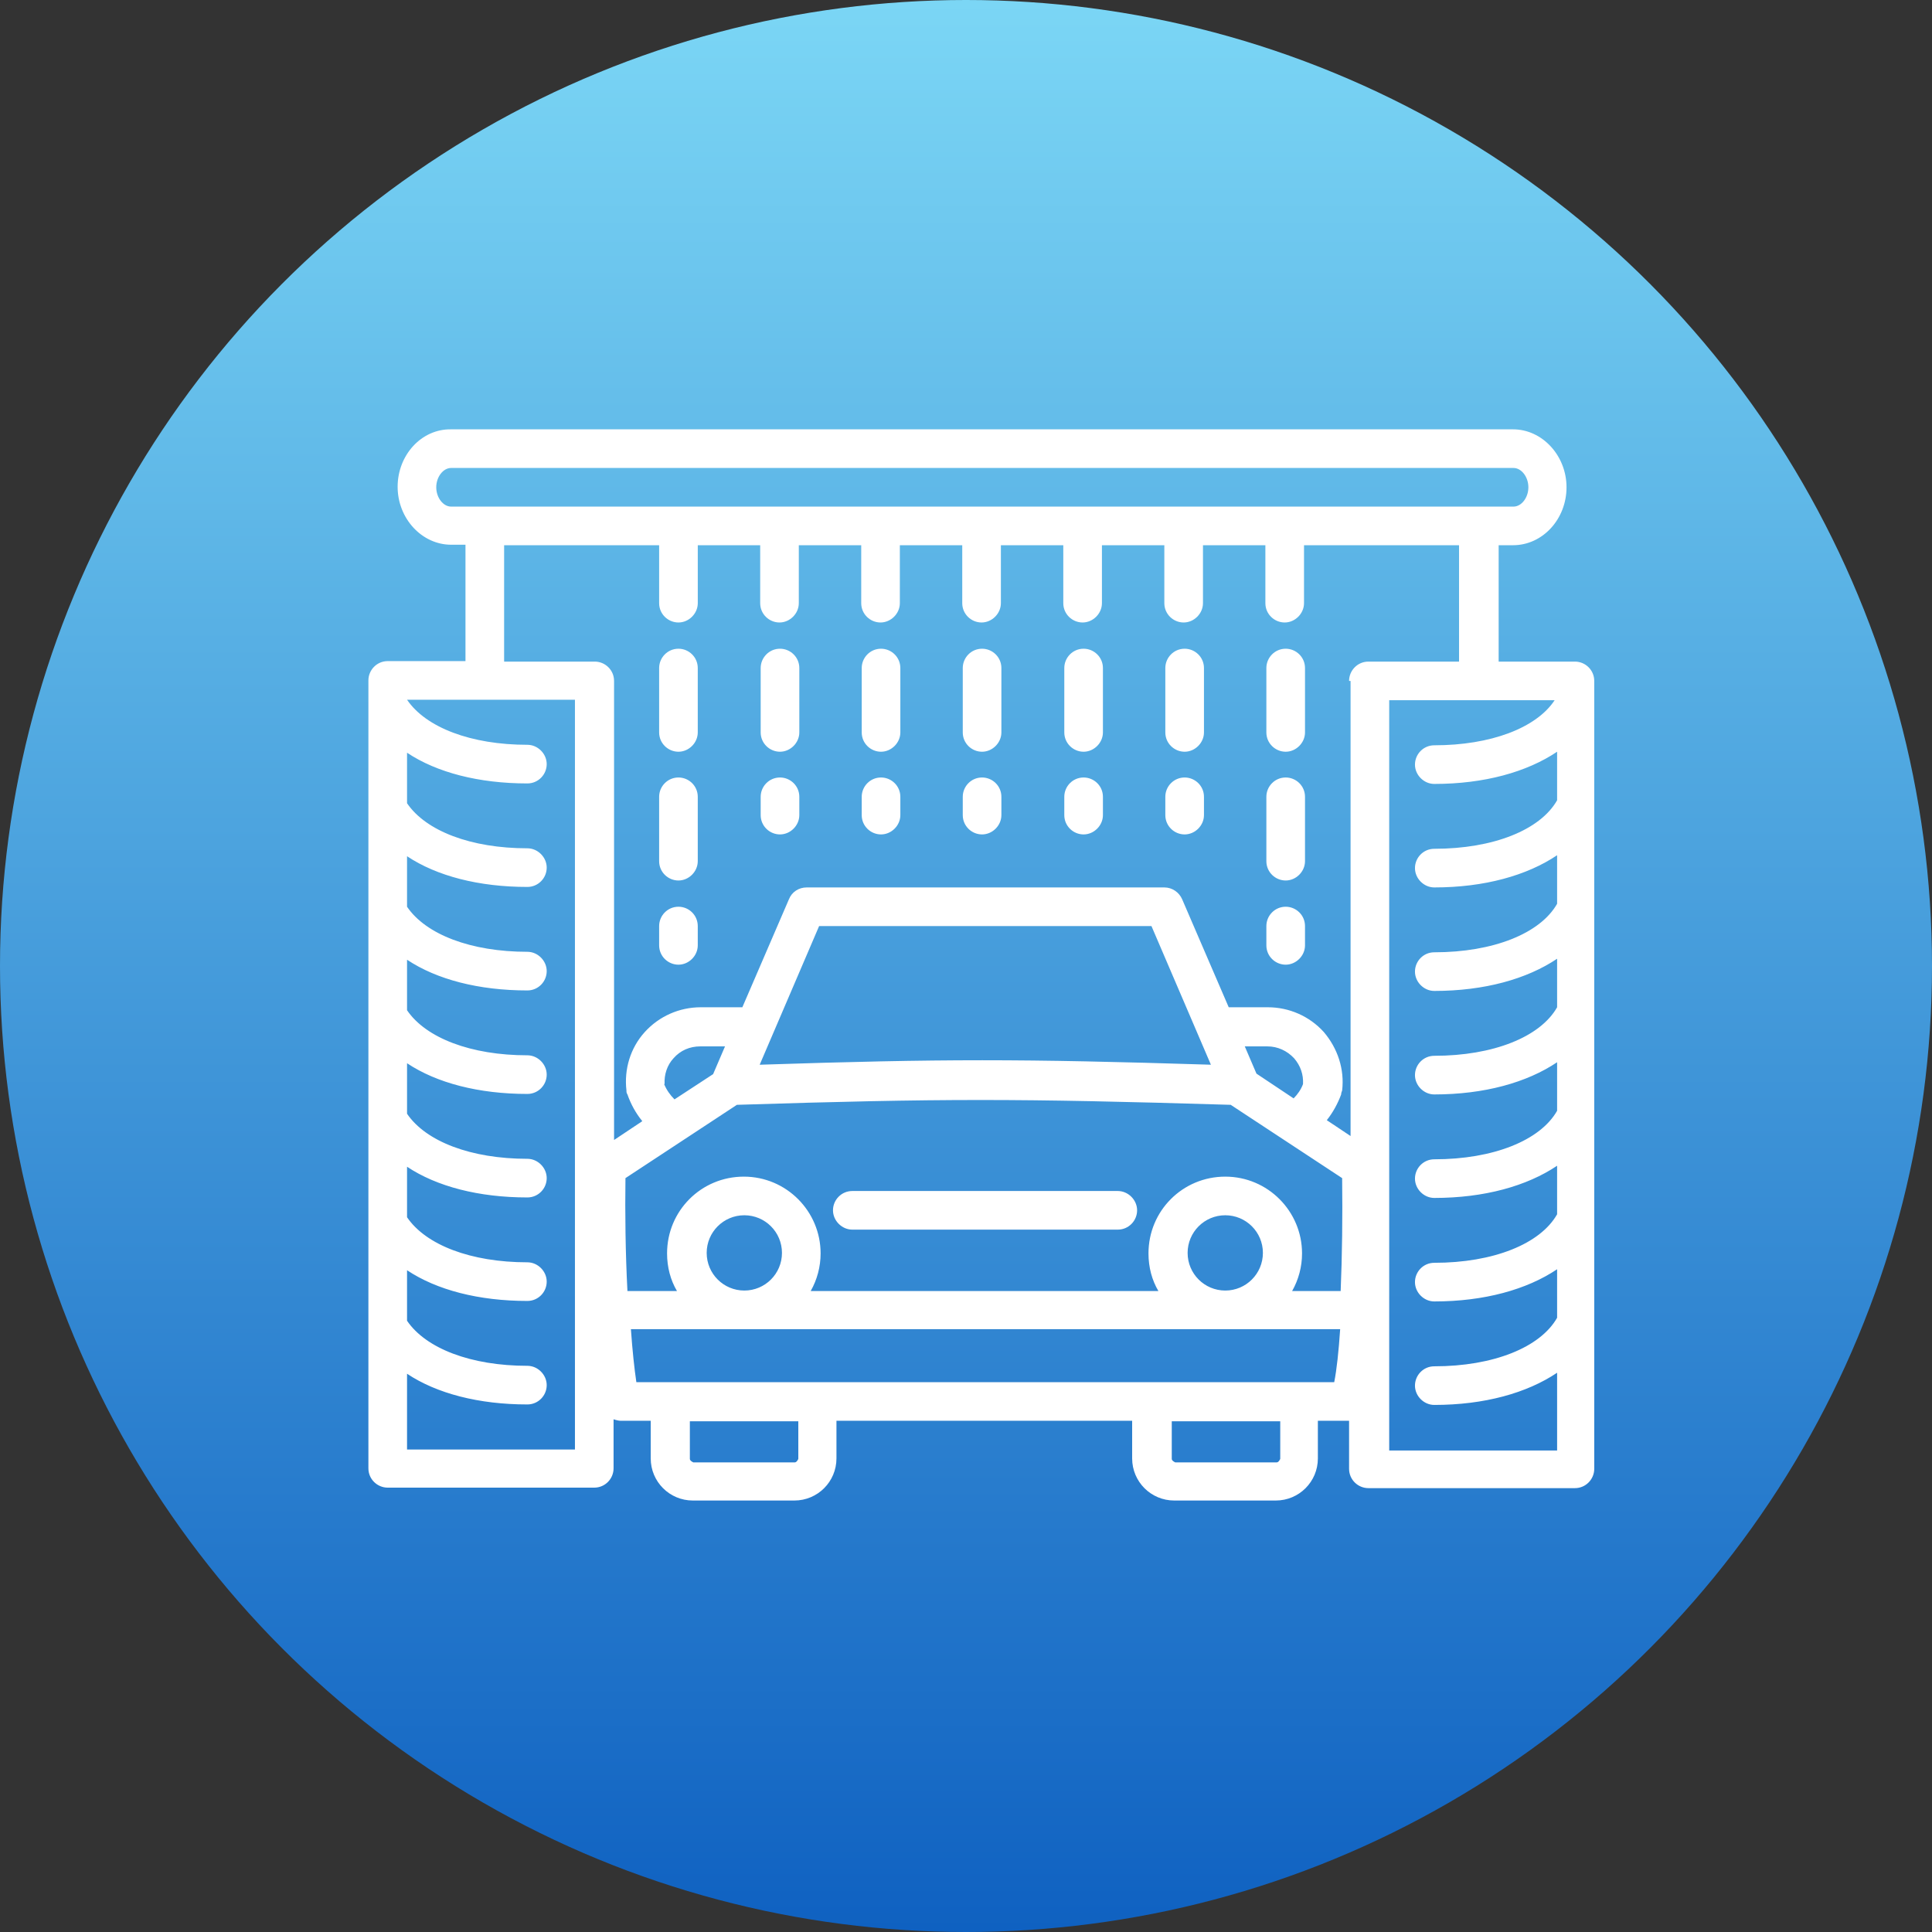 <svg width="117" height="117" viewBox="0 0 117 117" fill="none" xmlns="http://www.w3.org/2000/svg">
<rect x="0" y="0" width="117" height="117" fill="#333333" stroke="none"/>
<circle cx="58.5" cy="58.5" r="58.5" fill="url(#paint0_linear_309_465)"/>
<path d="M67.692 72.126H51.615C50.955 72.126 50.445 72.665 50.445 73.295C50.445 73.925 50.985 74.465 51.615 74.465H67.692C68.352 74.465 68.862 73.925 68.862 73.295C68.862 72.665 68.322 72.126 67.692 72.126Z" fill="white"/>
<path d="M95.467 40.066H90.757V33.018H91.627C93.427 33.018 94.867 31.429 94.867 29.509C94.867 27.59 93.397 26 91.627 26H27.319C25.52 25.97 24.08 27.56 24.08 29.479C24.08 31.399 25.55 32.988 27.319 32.988H28.189V40.036H23.48C22.82 40.036 22.31 40.576 22.31 41.206V88.92C22.31 89.58 22.85 90.09 23.48 90.09H35.988C36.648 90.09 37.157 89.55 37.157 88.92V85.951C37.157 85.951 37.427 86.041 37.577 86.041H39.407V88.32C39.407 89.73 40.547 90.87 41.956 90.87H48.105C49.515 90.87 50.655 89.73 50.655 88.32V86.041H68.562V88.32C68.562 89.73 69.701 90.87 71.111 90.87H77.26C78.67 90.87 79.809 89.73 79.809 88.32V86.041H81.579C81.579 86.041 81.669 86.041 81.699 86.041V88.95C81.699 89.61 82.239 90.12 82.869 90.12H95.377C96.037 90.12 96.546 89.58 96.546 88.95V41.236C96.546 40.576 96.007 40.066 95.377 40.066H95.467ZM27.319 30.679C26.839 30.679 26.419 30.139 26.419 29.509C26.419 28.88 26.839 28.34 27.319 28.34H91.657C92.137 28.34 92.557 28.88 92.557 29.509C92.557 30.139 92.137 30.679 91.657 30.679H27.319ZM34.818 87.781H24.65V83.192C26.449 84.392 28.999 85.052 31.938 85.052C32.598 85.052 33.108 84.512 33.108 83.882C33.108 83.252 32.568 82.712 31.938 82.712C28.519 82.712 25.79 81.662 24.65 79.983V76.924C26.449 78.124 28.999 78.784 31.938 78.784C32.598 78.784 33.108 78.244 33.108 77.614C33.108 76.984 32.568 76.444 31.938 76.444C28.519 76.444 25.79 75.395 24.65 73.715V70.656C26.449 71.856 28.999 72.516 31.938 72.516C32.598 72.516 33.108 71.976 33.108 71.346C33.108 70.716 32.568 70.176 31.938 70.176C28.519 70.176 25.79 69.127 24.65 67.447V64.388C26.449 65.588 28.999 66.248 31.938 66.248C32.598 66.248 33.108 65.708 33.108 65.078C33.108 64.448 32.568 63.908 31.938 63.908C28.519 63.908 25.79 62.859 24.65 61.179V58.12C26.449 59.32 28.999 59.98 31.938 59.98C32.598 59.98 33.108 59.44 33.108 58.81C33.108 58.18 32.568 57.64 31.938 57.64C28.519 57.64 25.79 56.591 24.65 54.911V51.852C26.449 53.052 28.999 53.712 31.938 53.712C32.598 53.712 33.108 53.172 33.108 52.542C33.108 51.912 32.568 51.372 31.938 51.372C28.519 51.372 25.79 50.323 24.65 48.643V45.584C26.449 46.784 28.999 47.444 31.938 47.444C32.598 47.444 33.108 46.904 33.108 46.274C33.108 45.644 32.568 45.104 31.938 45.104C28.519 45.104 25.79 44.055 24.65 42.375H34.818V87.751V87.781ZM48.345 88.35C48.345 88.35 48.255 88.56 48.135 88.56H41.986C41.986 88.56 41.777 88.47 41.777 88.35V86.071H48.345V88.35ZM77.53 88.35C77.53 88.35 77.44 88.56 77.32 88.56H71.171C71.171 88.56 70.961 88.47 70.961 88.35V86.071H77.53V88.35ZM80.769 83.702H38.537C38.417 82.892 38.297 81.782 38.207 80.493H81.159C81.069 81.843 80.949 82.952 80.799 83.702H80.769ZM42.796 75.874C42.796 74.615 43.816 73.595 45.076 73.595C46.336 73.595 47.355 74.615 47.355 75.874C47.355 77.134 46.336 78.154 45.076 78.154C43.816 78.154 42.796 77.134 42.796 75.874ZM71.921 75.874C71.921 74.615 72.941 73.595 74.201 73.595C75.46 73.595 76.48 74.615 76.48 75.874C76.48 77.134 75.46 78.154 74.201 78.154C72.941 78.154 71.921 77.134 71.921 75.874ZM81.279 78.184H78.25C78.64 77.494 78.85 76.714 78.85 75.904C78.85 73.355 76.78 71.256 74.201 71.256C71.621 71.256 69.551 73.325 69.551 75.904C69.551 76.744 69.761 77.524 70.151 78.184H49.095C49.485 77.494 49.695 76.714 49.695 75.904C49.695 73.355 47.626 71.256 45.046 71.256C42.467 71.256 40.397 73.325 40.397 75.904C40.397 76.744 40.607 77.524 40.997 78.184H37.997C37.877 75.904 37.847 73.415 37.877 71.346L44.626 66.907C57.074 66.517 61.543 66.517 74.531 66.907L81.279 71.346C81.309 73.655 81.279 76.054 81.189 78.184H81.279ZM40.247 65.648C40.217 65.078 40.397 64.508 40.787 64.088C41.207 63.608 41.777 63.368 42.407 63.368H43.906L43.186 65.048L40.847 66.577C40.577 66.308 40.367 66.008 40.217 65.648H40.247ZM46.006 64.478L49.605 56.081H69.731L73.331 64.478C61.783 64.118 57.074 64.118 46.036 64.478H46.006ZM75.37 63.368H76.75C77.38 63.368 77.95 63.638 78.37 64.088C78.76 64.538 78.94 65.078 78.91 65.648C78.79 65.978 78.58 66.278 78.34 66.517L76.09 65.018L75.37 63.338V63.368ZM81.789 41.236V68.797L80.349 67.837C80.709 67.387 81.009 66.847 81.219 66.278C81.219 66.188 81.249 66.127 81.279 66.038C81.429 64.748 81.009 63.488 80.169 62.499C79.3 61.539 78.07 60.999 76.78 60.999H74.41L71.591 54.461C71.411 54.041 70.991 53.742 70.511 53.742H48.855C48.375 53.742 47.955 54.011 47.776 54.461L44.956 60.999H42.437C41.147 60.999 39.917 61.539 39.047 62.499C38.177 63.458 37.787 64.748 37.937 66.038C37.937 66.127 37.937 66.188 37.997 66.278C38.207 66.877 38.507 67.417 38.897 67.897L37.187 69.037V41.236C37.187 40.576 36.648 40.066 36.018 40.066H30.529V33.018H39.917V36.527C39.917 37.187 40.457 37.697 41.087 37.697C41.717 37.697 42.257 37.157 42.257 36.527V33.018H46.036V36.527C46.036 37.187 46.576 37.697 47.206 37.697C47.836 37.697 48.375 37.157 48.375 36.527V33.018H52.155V36.527C52.155 37.187 52.695 37.697 53.324 37.697C53.954 37.697 54.494 37.157 54.494 36.527V33.018H58.273V36.527C58.273 37.187 58.813 37.697 59.443 37.697C60.073 37.697 60.613 37.157 60.613 36.527V33.018H64.392V36.527C64.392 37.187 64.932 37.697 65.562 37.697C66.192 37.697 66.732 37.157 66.732 36.527V33.018H70.511V36.527C70.511 37.187 71.051 37.697 71.681 37.697C72.311 37.697 72.851 37.157 72.851 36.527V33.018H76.63V36.527C76.63 37.187 77.17 37.697 77.8 37.697C78.43 37.697 78.97 37.157 78.97 36.527V33.018H88.358V40.066H82.869C82.209 40.066 81.699 40.606 81.699 41.236H81.789ZM94.297 48.463C93.277 50.263 90.428 51.402 86.858 51.402C86.198 51.402 85.689 51.942 85.689 52.572C85.689 53.202 86.228 53.742 86.858 53.742C89.888 53.742 92.467 53.022 94.297 51.792V54.731C93.277 56.531 90.428 57.67 86.858 57.67C86.198 57.67 85.689 58.21 85.689 58.84C85.689 59.47 86.228 60.01 86.858 60.01C89.888 60.01 92.467 59.29 94.297 58.06V60.999C93.277 62.799 90.428 63.938 86.858 63.938C86.198 63.938 85.689 64.478 85.689 65.108C85.689 65.738 86.228 66.278 86.858 66.278C89.888 66.278 92.467 65.558 94.297 64.328V67.267C93.277 69.067 90.428 70.206 86.858 70.206C86.198 70.206 85.689 70.746 85.689 71.376C85.689 72.006 86.228 72.546 86.858 72.546C89.888 72.546 92.467 71.826 94.297 70.596V73.535C93.277 75.335 90.428 76.474 86.858 76.474C86.198 76.474 85.689 77.014 85.689 77.644C85.689 78.274 86.228 78.814 86.858 78.814C89.888 78.814 92.467 78.094 94.297 76.864V79.803C93.277 81.603 90.428 82.742 86.858 82.742C86.198 82.742 85.689 83.282 85.689 83.912C85.689 84.542 86.228 85.081 86.858 85.081C89.888 85.081 92.467 84.362 94.297 83.132V87.841H84.129V42.405H94.147C93.037 44.085 90.278 45.134 86.858 45.134C86.198 45.134 85.689 45.674 85.689 46.304C85.689 46.934 86.228 47.474 86.858 47.474C89.888 47.474 92.467 46.754 94.297 45.524V48.463Z" fill="white"/>
<path d="M41.087 54.911C40.427 54.911 39.917 55.451 39.917 56.081V57.25C39.917 57.91 40.457 58.42 41.087 58.42C41.717 58.42 42.256 57.88 42.256 57.25V56.081C42.256 55.421 41.717 54.911 41.087 54.911Z" fill="white"/>
<path d="M41.087 47.084C40.427 47.084 39.917 47.623 39.917 48.253V52.152C39.917 52.812 40.457 53.322 41.087 53.322C41.717 53.322 42.256 52.782 42.256 52.152V48.253C42.256 47.593 41.717 47.084 41.087 47.084Z" fill="white"/>
<path d="M41.087 39.286C40.427 39.286 39.917 39.826 39.917 40.456V44.355C39.917 45.014 40.457 45.524 41.087 45.524C41.717 45.524 42.256 44.984 42.256 44.355V40.456C42.256 39.796 41.717 39.286 41.087 39.286Z" fill="white"/>
<path d="M47.236 39.286C46.576 39.286 46.066 39.826 46.066 40.456V44.355C46.066 45.014 46.606 45.524 47.236 45.524C47.866 45.524 48.406 44.984 48.406 44.355V40.456C48.406 39.796 47.866 39.286 47.236 39.286Z" fill="white"/>
<path d="M47.236 47.084C46.576 47.084 46.066 47.623 46.066 48.253V49.363C46.066 50.023 46.606 50.532 47.236 50.532C47.866 50.532 48.406 49.993 48.406 49.363V48.253C48.406 47.593 47.866 47.084 47.236 47.084Z" fill="white"/>
<path d="M53.354 47.084C52.694 47.084 52.185 47.623 52.185 48.253V49.363C52.185 50.023 52.724 50.532 53.354 50.532C53.984 50.532 54.524 49.993 54.524 49.363V48.253C54.524 47.593 53.984 47.084 53.354 47.084Z" fill="white"/>
<path d="M53.354 39.286C52.694 39.286 52.185 39.826 52.185 40.456V44.355C52.185 45.014 52.724 45.524 53.354 45.524C53.984 45.524 54.524 44.984 54.524 44.355V40.456C54.524 39.796 53.984 39.286 53.354 39.286Z" fill="white"/>
<path d="M59.473 39.286C58.813 39.286 58.304 39.826 58.304 40.456V44.355C58.304 45.014 58.843 45.524 59.473 45.524C60.103 45.524 60.643 44.984 60.643 44.355V40.456C60.643 39.796 60.103 39.286 59.473 39.286Z" fill="white"/>
<path d="M59.473 47.084C58.813 47.084 58.304 47.623 58.304 48.253V49.363C58.304 50.023 58.843 50.532 59.473 50.532C60.103 50.532 60.643 49.993 60.643 49.363V48.253C60.643 47.593 60.103 47.084 59.473 47.084Z" fill="white"/>
<path d="M77.86 54.911C77.2 54.911 76.69 55.451 76.69 56.081V57.25C76.69 57.91 77.23 58.42 77.86 58.42C78.49 58.42 79.03 57.88 79.03 57.25V56.081C79.03 55.421 78.49 54.911 77.86 54.911Z" fill="white"/>
<path d="M77.86 39.286C77.2 39.286 76.69 39.826 76.69 40.456V44.355C76.69 45.014 77.23 45.524 77.86 45.524C78.49 45.524 79.03 44.984 79.03 44.355V40.456C79.03 39.796 78.49 39.286 77.86 39.286Z" fill="white"/>
<path d="M77.86 47.084C77.2 47.084 76.69 47.623 76.69 48.253V52.152C76.69 52.812 77.23 53.322 77.86 53.322C78.49 53.322 79.03 52.782 79.03 52.152V48.253C79.03 47.593 78.49 47.084 77.86 47.084Z" fill="white"/>
<path d="M71.741 39.286C71.081 39.286 70.571 39.826 70.571 40.456V44.355C70.571 45.014 71.111 45.524 71.741 45.524C72.371 45.524 72.911 44.984 72.911 44.355V40.456C72.911 39.796 72.371 39.286 71.741 39.286Z" fill="white"/>
<path d="M71.741 47.084C71.081 47.084 70.571 47.623 70.571 48.253V49.363C70.571 50.023 71.111 50.532 71.741 50.532C72.371 50.532 72.911 49.993 72.911 49.363V48.253C72.911 47.593 72.371 47.084 71.741 47.084Z" fill="white"/>
<path d="M65.622 39.286C64.962 39.286 64.453 39.826 64.453 40.456V44.355C64.453 45.014 64.992 45.524 65.622 45.524C66.252 45.524 66.792 44.984 66.792 44.355V40.456C66.792 39.796 66.252 39.286 65.622 39.286Z" fill="white"/>
<path d="M65.622 47.084C64.962 47.084 64.453 47.623 64.453 48.253V49.363C64.453 50.023 64.992 50.532 65.622 50.532C66.252 50.532 66.792 49.993 66.792 49.363V48.253C66.792 47.593 66.252 47.084 65.622 47.084Z" fill="white"/>
<defs>
<linearGradient id="paint0_linear_309_465" x1="58.5" y1="0" x2="58.5" y2="117" gradientUnits="userSpaceOnUse">
<stop stop-color="#7BD6F5"/>
<stop offset="1" stop-color="#0F61C1"/>
</linearGradient>
</defs>
</svg>
